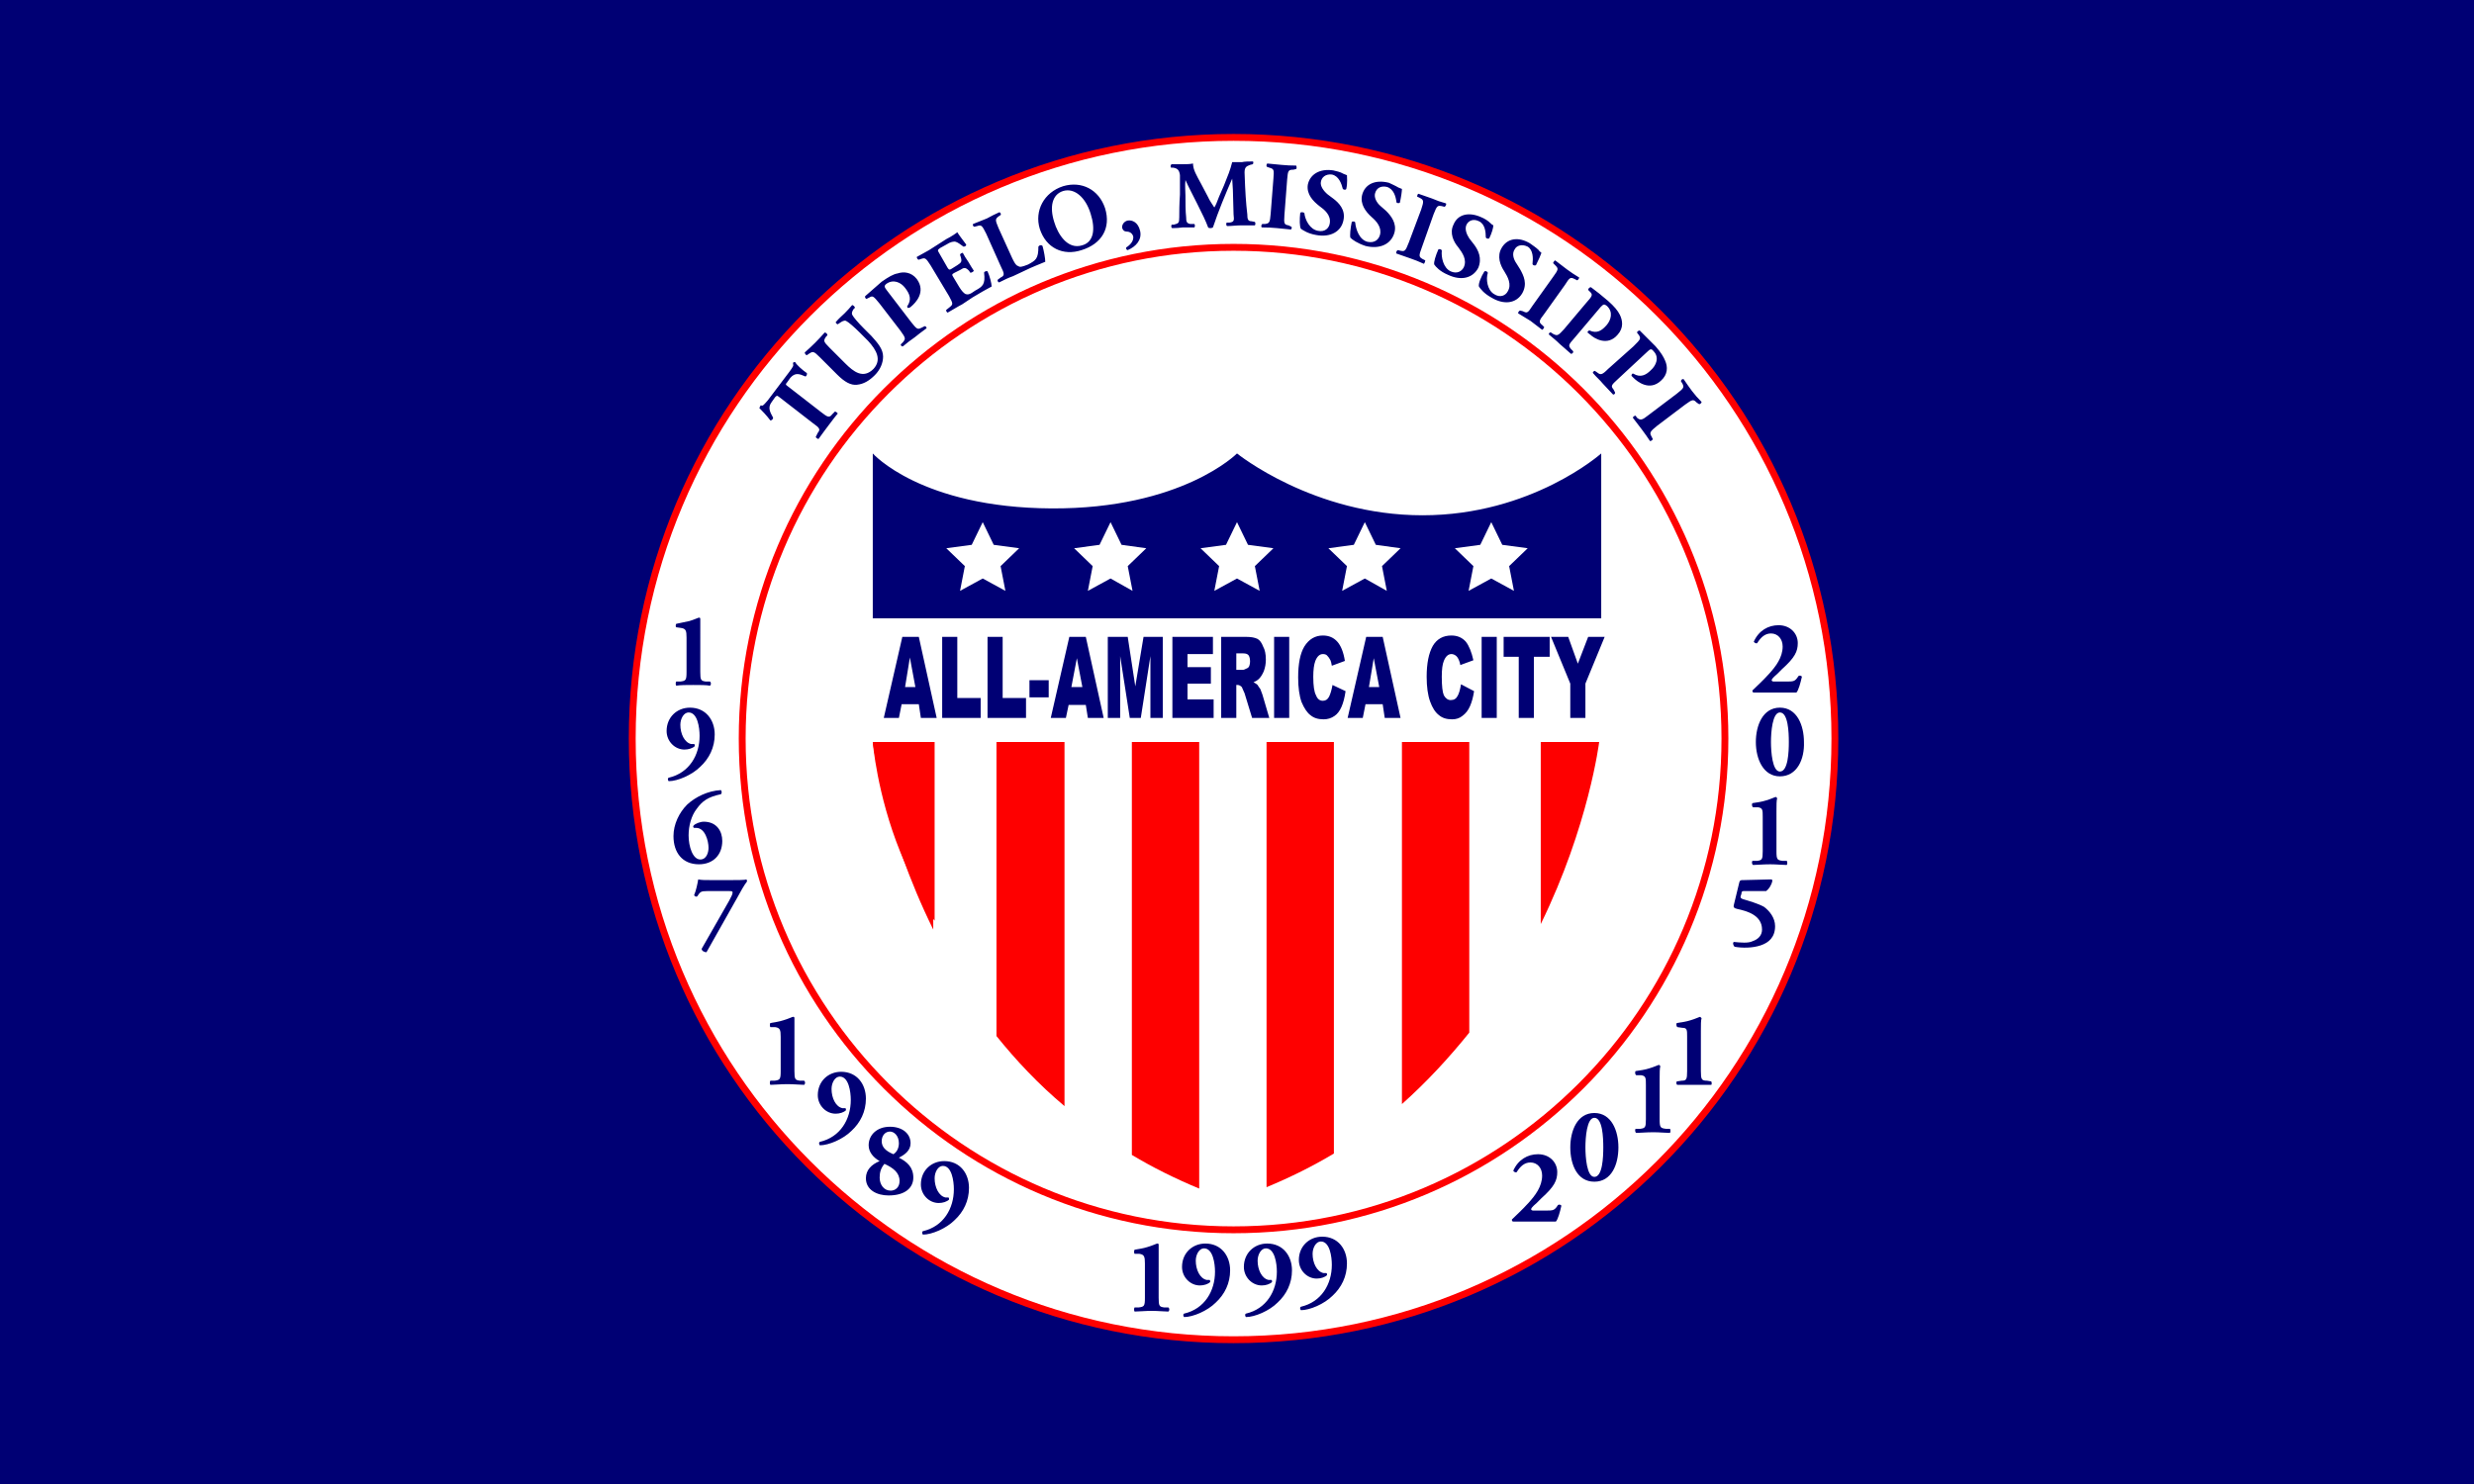 <svg version="1.2" xmlns="http://www.w3.org/2000/svg" viewBox="0 0 360 216" width="1000" height="600">
	<title>us-mstup</title>
	<style>
		.s0 { fill: #000074 } 
		.s1 { fill: #ffffff;stroke: #fe0000 } 
		.s2 { fill: #fe0000 } 
		.s3 { fill: #ffffff } 
	</style>
	<g id="us-mstup">
		<path id="Shape 4" class="s0" d="m0 0h360v216h-360z"/>
		<g id="Folder 1">
			<path id="Shape 3" class="s1" d="m179.5 195c-48.4 0-87.5-39.1-87.5-87.5 0-48.4 39.1-87.5 87.5-87.5 48.4 0 87.5 39.1 87.5 87.5 0 48.4-39.1 87.5-87.5 87.5z"/>
			<path id="Shape 3 copy" class="s1" d="m179.5 179c-39.5 0-71.5-32-71.5-71.5 0-39.5 32-71.5 71.5-71.5 39.5 0 71.5 32 71.5 71.5 0 39.5-32 71.5-71.5 71.5z"/>
			<g id="Folder 2">
				<path id="path94" fill-rule="evenodd" class="s2" d="m224.2 134.5v-26.5h8.5c0 0-1.5 12.2-8.5 26.5z"/>
				<path id="Shape 2" class="s2" d="m136 108v26c0 0-1.6-1.6-5-10-3.4-8.4-4-16-4-16z"/>
				<path id="path98" fill-rule="evenodd" class="s2" d="m204 160.7v-52.7h9.8v42.3c-2.9 3.6-6.1 7.1-9.8 10.4z"/>
				<path id="path102" fill-rule="evenodd" class="s2" d="m184.3 172.8v-64.8h9.8v59.9q-4.5 2.7-9.8 4.9z"/>
				<path id="path110" fill-rule="evenodd" class="s2" d="m164.7 168.1v-60.1h9.8v65q-5.3-2.2-9.8-4.9z"/>
				<path id="path114" fill-rule="evenodd" class="s2" d="m145 150.8v-42.8h9.9v53c-3.8-3.2-7-6.6-9.9-10.2z"/>
				<path id="path106" fill-rule="evenodd" class="s2" d="m135.8 135.3c-7.2-14.6-8.8-27.3-8.8-27.3h8.8z"/>
				<path id="Shape 1" class="s0" d="m153 74c19 0.1 27-8 27-8 0 0 11.1 9 27 9 15.9 0 26-9 26-9v24h-106v-24c0 0 7 7.9 26 8z"/>
				<path id="Layer" class="s3" d="m143 76l1.6 3.3 3.7 0.5-2.7 2.6 0.7 3.6-3.3-1.8-3.3 1.8 0.7-3.6-2.7-2.6 3.7-0.5 1.6-3.3 1.6 3.3"/>
				<path id="Layer copy" class="s3" d="m217 76l1.6 3.3 3.7 0.5-2.7 2.6 0.7 3.6-3.3-1.8-3.3 1.8 0.7-3.6-2.7-2.6 3.7-0.5 1.6-3.3 1.6 3.3"/>
				<path id="Layer copy 2" class="s3" d="m180 76l1.6 3.3 3.7 0.5-2.7 2.6 0.7 3.6-3.3-1.8-3.3 1.8 0.7-3.6-2.7-2.6 3.7-0.5 1.6-3.3 1.6 3.3"/>
				<path id="Layer copy 3" class="s3" d="m198.6 76l1.6 3.3 3.6 0.5-2.7 2.6 0.7 3.6-3.2-1.8-3.3 1.8 0.7-3.6-2.7-2.6 3.7-0.5 1.6-3.3 1.6 3.3"/>
				<path id="Layer copy 4" class="s3" d="m161.6 76l1.6 3.3 3.6 0.5-2.7 2.6 0.7 3.6-3.2-1.8-3.3 1.8 0.7-3.6-2.7-2.6 3.7-0.5 1.6-3.3 1.6 3.3"/>
				<path id="ALL-AMERICA CITY" fill-rule="evenodd" class="s0" d="m134 104.5l-0.3-2h-2.5l-0.4 2h-2.2l2.7-11.8h2.4l2.6 11.8zm-2.3-4.5h1.5l-0.8-4.3zm5.4 4.5v-11.8h2.2v8.9h3.4v2.9zm6.6 0v-11.8h2.2v8.9h3.4v2.9zm6.1-3v-2.5h2.8v2.5zm8.5 3l-0.3-1.9h-2.5l-0.4 1.9h-2.2l2.7-11.8h2.4l2.6 11.8zm-2.4-4.5h1.6l-0.8-4.2zm5.3 4.5v-11.8h2.9l1.1 7.2 1.2-7.2h2.8v11.8h-1.8v-9l-1.4 9h-1.6l-1.4-9v9zm9.4 0v-11.8h5.9v2.5h-3.7v1.9h3.4v2.4h-3.4v2.3h3.8v2.7zm9.3 0h-2.2v-11.8h3.7q1 0 1.6 0.3 0.5 0.3 0.8 1.1 0.4 0.7 0.4 1.9 0 0.9-0.3 1.7-0.3 0.7-0.7 1.1-0.3 0.3-0.8 0.5 0.4 0.2 0.6 0.4 0.1 0.2 0.4 0.6 0.2 0.5 0.3 0.8l1 3.4h-2.5l-1.1-3.6q-0.3-0.7-0.4-0.9-0.3-0.3-0.6-0.3h-0.2zm0-9.4v2.4h1q0.1 0 0.5-0.2 0.3-0.1 0.4-0.4 0.1-0.3 0.1-0.6 0-0.6-0.2-0.9-0.2-0.3-0.8-0.3zm5.5 9.4v-11.8h2.2v11.8zm8.5-4.8l1.9 0.9q-0.2 1.4-0.6 2.3-0.4 0.9-1 1.3-0.7 0.5-1.6 0.5-1.2 0-1.9-0.6-0.7-0.5-1.3-1.9-0.5-1.4-0.5-3.6 0-3 0.9-4.5 1-1.6 2.7-1.6 1.3 0 2.1 0.9 0.8 0.9 1.1 2.8l-1.9 0.7q-0.1-0.6-0.2-0.8-0.2-0.4-0.5-0.7-0.2-0.2-0.6-0.2-0.7 0-1.1 1-0.3 0.8-0.3 2.3 0 2 0.4 2.7 0.3 0.8 1 0.8 0.6 0 0.9-0.6 0.3-0.6 0.5-1.7zm7.6 4.8l-0.3-2h-2.5l-0.4 2h-2.2l2.7-11.8h2.4l2.6 11.8zm-2.3-4.5h1.5l-0.8-4.2zm13.4-0.4l1.9 1q-0.2 1.3-0.6 2.2-0.4 0.9-1.1 1.4-0.6 0.5-1.5 0.5-1.2 0-1.9-0.6-0.8-0.6-1.3-2-0.5-1.4-0.5-3.6 0-2.9 0.9-4.5 0.9-1.5 2.7-1.5 1.3 0 2.1 0.9 0.7 0.9 1.1 2.7l-1.9 0.7q-0.1-0.5-0.2-0.7-0.2-0.5-0.5-0.7-0.3-0.2-0.6-0.2-0.7 0-1.1 1-0.3 0.7-0.3 2.3 0 2 0.3 2.7 0.4 0.7 1 0.7 0.7 0 1-0.6 0.3-0.5 0.5-1.7zm3 4.9v-11.8h2.2v11.8zm3.2-8.9v-2.9h6.7v2.9h-2.3v8.9h-2.2v-8.9zm9.7 3.9l-2.8-6.8h2.5l1.4 3.9 1.5-3.9h2.4l-2.8 6.8v5h-2.2z"/>
			</g>
			<path id="1967" class="s0" d="m101.9 97.8c0 1.2 0.1 1.3 0.8 1.4h0.6c0.2 0.1 0.2 0.5 0 0.6-0.5-0.1-1.5-0.1-2.4-0.1-1 0-1.9 0-2.5 0.1-0.1-0.1-0.1-0.5 0-0.6h0.6c0.8-0.1 0.9-0.2 0.9-1.4v-5c0-1-0.1-1.3-0.8-1.4l-0.7-0.1c-0.1 0-0.1-0.4 0-0.5 0.6-0.1 1.3-0.3 1.9-0.4 0.7-0.2 1.3-0.5 1.4-0.5 0.1 0 0.2 0 0.2 0.2 0 0.3 0 1 0 1.8zm2.1 9.1c0 1.9-0.8 3.5-2.1 4.7-1.2 1.2-3.3 2.1-4.6 2.1-0.1-0.1-0.2-0.4 0-0.5 3-0.7 4.5-3.3 4.5-6.1 0-1.2-0.3-3.4-1.6-3.4-0.7 0-1.2 0.9-1.2 1.8 0 1.3 0.6 2.6 1.6 2.8 0.2 0 0.3 0 0.4 0 0.1 0 0.1 0.2 0.1 0.3-0.3 0.3-0.9 0.5-1.5 0.5-1.4 0-2.6-1.2-2.6-2.7 0-2 1.5-3.4 3.4-3.4 2.3 0 3.6 1.8 3.6 3.9zm-4 10.2c1.2-1.1 3-2 4.9-2.1 0.1 0.1 0.2 0.4 0 0.6-1.9 0.4-2.7 1-3.5 2.1-0.8 1-1.2 2.5-1.2 3.9 0 1.6 0.6 3.5 1.7 3.5 0.9 0 1.2-1 1.2-1.7 0-1-0.5-2.9-1.8-2.9q-0.1 0-0.3 0-0.2-0.1-0.1-0.3c0.2-0.3 1-0.6 1.5-0.6 1.9 0 2.7 1.4 2.7 2.8 0 2-1.3 3.4-3.4 3.4-2.4 0-3.7-1.7-3.7-4.1 0-1.7 0.8-3.4 2-4.6zm6.4 11c0.9 0 2 0 2.2-0.1 0.1 0.1 0.1 0.2 0.1 0.3-0.4 0.5-0.9 1.4-1.5 2.5l-4.4 7.8c-0.3 0-0.7-0.2-0.7-0.5l4-7c0.3-0.6 0.5-0.9 0.5-1.2 0-0.2-0.2-0.2-0.5-0.2h-3.2c-0.9 0-1 0.1-1.4 0.7-0.1 0.2-0.4 0.1-0.5-0.1 0.3-0.7 0.5-1.7 0.6-2.3 0.5 0.1 0.9 0.1 1.8 0.1z"/>
			<path id="1989" fill-rule="evenodd" class="s0" d="m115.6 155.9c0 1.2 0.1 1.3 0.8 1.4h0.6c0.2 0.1 0.2 0.5 0 0.6-0.5 0-1.5-0.1-2.4-0.1-1 0-1.9 0.1-2.5 0.1-0.1-0.1-0.1-0.5 0-0.6h0.6c0.8-0.1 0.9-0.2 0.9-1.4v-5c0-1-0.1-1.3-0.8-1.4h-0.7c-0.1-0.1-0.1-0.5 0-0.6 0.6-0.1 1.3-0.2 1.9-0.4 0.7-0.2 1.3-0.5 1.4-0.5 0.1 0 0.2 0 0.2 0.2 0 0.3 0 1 0 1.8zm10.4 4c0 1.9-0.8 3.5-2.1 4.7-1.2 1.2-3.3 2.1-4.6 2.1-0.1-0.1-0.2-0.4 0-0.5 3-0.7 4.5-3.3 4.5-6.1 0-1.2-0.3-3.4-1.6-3.4-0.7 0-1.2 0.9-1.2 1.8 0 1.3 0.6 2.6 1.6 2.8 0.2 0 0.3 0 0.4 0 0.1 0 0.1 0.2 0.1 0.3-0.3 0.3-0.9 0.5-1.5 0.5-1.4 0-2.6-1.2-2.6-2.7 0-2 1.5-3.4 3.4-3.4 2.3 0 3.6 1.8 3.6 3.9zm0 11.6c0-1.2 0.8-2 2-2.5-0.9-0.5-1.6-1.3-1.6-2.3 0-1.5 1.2-2.7 3.1-2.7 1.8 0 3 1 3 2.4 0 1.1-0.9 1.7-1.7 2.1 1.2 0.6 2.1 1.4 2.1 2.9 0 1.5-1.2 2.6-3.6 2.6-1.7 0-3.3-0.8-3.3-2.5zm4.9 0.4c0-1.2-0.9-1.9-2.2-2.5-0.5 0.6-0.7 1.2-0.7 2 0 1 0.6 1.9 1.6 1.9 0.7 0 1.3-0.5 1.3-1.4zm-2.6-5.8c0 0.8 0.5 1.4 1.7 1.9 0.5-0.3 0.8-0.9 0.8-1.6 0-1.1-0.7-1.7-1.3-1.7-0.7 0-1.2 0.6-1.2 1.4zm12.7 6.8c0 1.9-0.8 3.5-2.1 4.7-1.2 1.2-3.3 2.1-4.6 2.1-0.1-0.1-0.2-0.4 0-0.5 3-0.7 4.5-3.3 4.5-6.1 0-1.2-0.3-3.4-1.6-3.4-0.7 0-1.2 0.9-1.2 1.8 0 1.3 0.6 2.6 1.6 2.8 0.2 0 0.3 0 0.4 0 0.1 0 0.1 0.2 0.1 0.3-0.3 0.3-0.9 0.5-1.5 0.5-1.4 0-2.6-1.2-2.6-2.7 0-2 1.5-3.4 3.4-3.4 2.3 0 3.6 1.8 3.6 3.9z"/>
			<path id="1999" class="s0" d="m168.6 188.9c0 1.2 0.1 1.3 0.8 1.4h0.6c0.2 0.1 0.2 0.5 0 0.6-0.5 0-1.5-0.1-2.4-0.1-1 0-1.9 0.1-2.5 0.1-0.1-0.1-0.1-0.5 0-0.6h0.6c0.8-0.1 0.9-0.2 0.9-1.4v-5c0-1-0.1-1.3-0.8-1.4h-0.7c-0.1-0.1-0.1-0.5 0-0.6 0.6-0.1 1.3-0.2 1.9-0.4 0.7-0.2 1.3-0.5 1.4-0.5 0.1 0 0.2 0 0.2 0.2 0 0.3 0 1 0 1.8zm10.4-4c0 1.9-0.8 3.5-2.1 4.7-1.2 1.2-3.3 2.1-4.6 2.1-0.1-0.1-0.2-0.4 0-0.5 3-0.7 4.5-3.3 4.5-6.1 0-1.2-0.3-3.4-1.6-3.4-0.7 0-1.2 0.9-1.2 1.8 0 1.3 0.6 2.6 1.6 2.8 0.2 0 0.3 0 0.4 0 0.1 0 0.1 0.2 0.1 0.3-0.3 0.3-0.9 0.5-1.5 0.5-1.4 0-2.6-1.2-2.6-2.7 0-2 1.5-3.4 3.4-3.4 2.3 0 3.6 1.8 3.6 3.9zm9 0c0 1.9-0.8 3.5-2.1 4.7-1.2 1.2-3.3 2.1-4.6 2.1-0.1-0.1-0.2-0.4 0-0.5 3-0.7 4.5-3.3 4.5-6.1 0-1.2-0.3-3.4-1.6-3.4-0.7 0-1.2 0.9-1.2 1.8 0 1.3 0.6 2.6 1.6 2.8 0.2 0 0.3 0 0.4 0 0.1 0 0.1 0.2 0.1 0.3-0.3 0.3-0.9 0.5-1.5 0.5-1.4 0-2.6-1.2-2.6-2.7 0-2 1.5-3.4 3.4-3.4 2.3 0 3.6 1.8 3.6 3.9zm8-1c0 1.9-0.8 3.5-2.1 4.7-1.2 1.2-3.3 2.1-4.6 2.1-0.1-0.1-0.2-0.4 0-0.5 3-0.7 4.5-3.3 4.5-6.1 0-1.2-0.3-3.4-1.6-3.4-0.7 0-1.2 0.9-1.2 1.8 0 1.3 0.6 2.6 1.6 2.8 0.2 0 0.3 0 0.4 0 0.1 0 0.1 0.2 0.1 0.3-0.3 0.3-0.9 0.5-1.5 0.5-1.4 0-2.6-1.2-2.6-2.7 0-2 1.5-3.4 3.4-3.4 2.3 0 3.6 1.8 3.6 3.9z"/>
			<path id="2011" fill-rule="evenodd" class="s0" d="m224.9 176.2c1.1 0 1.3 0 1.8-0.8 0.1-0.1 0.4-0.1 0.5 0.1-0.2 0.9-0.5 2-0.8 2.3q-0.4 0-0.9 0-0.5 0-1.2 0h-2.4c-0.8 0-1.5 0-1.7 0-0.2 0-0.2-0.2-0.2-0.3 0.6-0.6 1.5-1.4 2.4-2.4 1-1.1 2-2.4 2-4 0-1.1-0.7-1.9-1.7-1.9-0.9 0-1.5 0.6-2 1.4-0.1 0.1-0.4 0-0.5-0.2 0.7-1.6 2.1-2.4 3.6-2.4 1.7 0 2.8 1.2 2.8 2.6 0 1.2-0.4 2.1-2.3 3.8l-0.7 0.7c-0.7 0.6-0.8 0.8-0.8 0.9 0 0.1 0.1 0.2 0.3 0.2zm10.6-9.2c0 2.5-1 5-3.5 5-2.5 0-3.5-2.5-3.5-5 0-2.4 1-5 3.5-5 2.5 0 3.5 2.6 3.5 5zm-3.5 4.3c1.2 0 1.3-2.9 1.3-4.3 0-1.4-0.1-4.3-1.3-4.3-1.1 0-1.3 2.9-1.3 4.3 0 1.4 0.2 4.3 1.3 4.3zm9.5-8.4c0 1.2 0.1 1.3 0.9 1.4h0.6c0.1 0.1 0.1 0.5 0 0.6-0.6 0-1.5-0.1-2.4-0.1-1.1 0-2 0.1-2.5 0.1-0.2-0.1-0.2-0.5-0.1-0.6h0.7c0.7-0.1 0.8-0.2 0.8-1.4v-5c0-1 0-1.3-0.7-1.4h-0.7c-0.2-0.1-0.2-0.5-0.1-0.6 0.7-0.1 1.4-0.2 2-0.4 0.7-0.2 1.3-0.5 1.4-0.5 0 0 0.1 0 0.2 0.2-0.1 0.3-0.1 1-0.1 1.8zm6-7c0 1.2 0.1 1.4 0.9 1.4l0.6 0.1c0.1 0.1 0.1 0.5 0 0.5-0.6 0-1.5 0-2.4 0-1.1 0-2 0-2.5 0-0.2 0-0.2-0.4-0.1-0.5l0.7-0.1c0.7 0 0.8-0.2 0.8-1.4v-5c0-1 0-1.3-0.7-1.3l-0.7-0.1c-0.2-0.1-0.2-0.5-0.1-0.6 0.7-0.1 1.4-0.2 2-0.4 0.7-0.2 1.3-0.5 1.4-0.5 0 0 0.1 0.1 0.2 0.2-0.1 0.3-0.1 1-0.1 1.8z"/>
			<path id="2015" fill-rule="evenodd" class="s0" d="m259.9 99.2c1.1 0 1.3 0 1.8-0.8 0.1-0.1 0.4-0.1 0.5 0.1-0.2 0.9-0.5 2-0.8 2.3q-0.4 0-0.9 0-0.5 0-1.2 0h-2.4c-0.8 0-1.5 0-1.7 0-0.2 0-0.2-0.2-0.2-0.3 0.6-0.6 1.5-1.4 2.4-2.4 1-1.1 2-2.4 2-4 0-1.1-0.7-1.9-1.7-1.9-0.9 0-1.5 0.6-2 1.4-0.1 0.1-0.4 0-0.5-0.2 0.7-1.6 2.1-2.4 3.6-2.4 1.7 0 2.8 1.2 2.8 2.6 0 1.2-0.4 2.1-2.3 3.8l-0.7 0.7c-0.7 0.6-0.8 0.8-0.8 0.9 0 0.1 0.1 0.2 0.3 0.2zm2.6 8.8c0.1 2.5-1 5-3.5 5-2.4 0-3.5-2.5-3.5-5 0-2.4 1-5 3.5-5 2.5 0 3.5 2.6 3.5 5zm-3.5 4.3c1.2 0 1.3-2.9 1.3-4.3 0-1.4-0.1-4.3-1.3-4.3-1.1 0-1.3 2.9-1.3 4.3 0 1.4 0.2 4.3 1.3 4.3zm-0.5 11.6c0 1.2 0.1 1.3 0.9 1.4h0.6c0.1 0.1 0.1 0.5 0 0.6-0.6 0-1.5-0.1-2.4-0.1-1.1 0-2 0.1-2.5 0.1-0.2-0.1-0.2-0.5-0.1-0.6h0.7c0.7-0.1 0.8-0.2 0.8-1.4v-5c0-1 0-1.3-0.7-1.4h-0.7c-0.2-0.1-0.2-0.5-0.1-0.6 0.7-0.1 1.4-0.2 2-0.4 0.7-0.2 1.3-0.5 1.4-0.5 0 0 0.1 0 0.2 0.2-0.1 0.3-0.1 1-0.1 1.8zm-0.8 4.1q0.2 0 0.2 0.2c-0.1 0.6-0.5 1.2-0.9 1.5h-3.3c-0.2 0-0.3 0.1-0.3 0.4l-0.1 0.3c-0.1 0.3 0.1 0.4 0.4 0.5 0.7 0.2 2.1 0.6 3 1.1 0.8 0.6 1.6 1.6 1.6 2.8 0 1.6-0.9 2.4-2.1 2.8-1.2 0.4-2.7 0.4-3.8 0.2-0.2-0.2-0.3-0.6-0.1-0.7 1 0.1 2.1 0.2 2.7-0.1 0.9-0.3 1.4-0.9 1.4-1.7 0-2.1-2.2-2.7-3.6-3-0.5-0.1-0.6-0.3-0.5-0.6l0.8-3.3c0.1-0.3 0.2-0.3 0.6-0.3z"/>
			<path id="TUPELO, MISSISSIPPI" fill-rule="evenodd" class="s0" d="m113.4 57.8c-0.3-0.2-0.3-0.3-0.6 0l-0.5 0.7c-0.6 0.8-0.3 1.4 0.2 2.3 0 0.2-0.2 0.4-0.4 0.4-0.6-0.8-1.2-1.4-1.6-1.8q0-0.1 0.1-0.2 0-0.1 0.1-0.2c0.3 0.1 0.3 0.1 1-0.7l3.1-4.1c0.6-0.8 0.7-1 0.6-1.2q0-0.1 0-0.2c0.1-0.1 0.2-0.1 0.3-0.1 0.2 0.4 1.1 1.2 1.7 1.6 0.1 0.2-0.1 0.5-0.2 0.5-0.9-0.4-1.5-0.6-2.2 0.2l-0.5 0.7c-0.2 0.2-0.2 0.3 0.1 0.5l4.9 3.8c1 0.8 1.2 0.8 1.6 0.3l0.4-0.4c0.1 0 0.4 0.2 0.4 0.3-0.6 0.7-1 1.3-1.4 1.8-0.4 0.5-0.8 1.1-1.4 1.9-0.1 0-0.4-0.2-0.4-0.3l0.3-0.6c0.4-0.5 0.3-0.7-0.7-1.4zm5.9-5.8c-0.9-0.9-1-0.9-1.6-0.5l-0.3 0.2c-0.1 0-0.3-0.2-0.3-0.4q0.8-0.7 1.5-1.4 0.7-0.7 1.4-1.5c0.2 0 0.4 0.2 0.4 0.4l-0.2 0.2c-0.4 0.6-0.4 0.7 0.5 1.6l2.3 2.3c1.2 1.2 2.6 2.3 4.1 0.8 1.2-1.3 0.5-2.7-0.8-4.1l-1.2-1.2c-0.8-0.8-1.6-1.5-2-1.7-0.3-0.1-0.6 0.1-0.9 0.3l-0.3 0.2c-0.1 0-0.3-0.2-0.3-0.3 0.5-0.6 0.9-0.9 1.3-1.3q0.6-0.6 1.1-1.2c0.1 0 0.4 0.2 0.4 0.4l-0.2 0.2c-0.2 0.3-0.3 0.6-0.2 0.8 0.2 0.4 0.9 1.2 1.7 2l1.1 1.1c0.9 1 1.7 1.9 1.7 3 0 0.9-0.4 1.9-1.2 2.7-0.8 0.8-1.6 1.3-2.6 1.4-0.9 0.1-1.8-0.4-2.9-1.5zm8.7-7.8c-0.9-1.1-1-1.2-1.5-0.9l-0.4 0.2c-0.1 0-0.3-0.2-0.2-0.4q1-0.9 2.4-2.1c1-0.7 1.7-1.1 2.3-1.2 0.9-0.3 2-0.2 2.8 0.8 1.4 1.9-0.2 3.5-0.8 4-0.1 0.1-0.2 0.2-0.4 0.2-0.1 0.1-0.2-0.1-0.2-0.2 0.7-1 0.4-1.8-0.3-2.7-0.6-0.8-1.7-1.3-2.7-0.6-0.4 0.3-0.3 0.5 0 0.9l3.6 4.7c0.8 1 0.9 1.1 1.5 0.8l0.4-0.2c0.2-0.1 0.4 0.2 0.3 0.3-0.7 0.5-1.2 0.9-1.7 1.3-0.6 0.4-1.1 0.8-1.7 1.3-0.2 0.1-0.4-0.2-0.3-0.3l0.3-0.3c0.4-0.5 0.4-0.6-0.4-1.7zm9.9-5.2c0.2 0.3 0.3 0.3 0.6 0.1l0.8-0.5c0.6-0.4 0.7-0.5 0.5-1.2l-0.1-0.3c0-0.2 0.3-0.3 0.4-0.3q0.3 0.6 0.8 1.3 0.4 0.7 0.8 1.3c0 0.1-0.3 0.3-0.5 0.3l-0.2-0.3c-0.5-0.5-0.7-0.5-1.3-0.1l-0.8 0.4c-0.4 0.2-0.4 0.3-0.2 0.6l0.9 1.5q0.5 0.8 0.9 1c0.3 0.1 0.6 0.1 1.4-0.5 1.1-0.6 1.5-0.9 1.3-2.6 0-0.2 0.4-0.3 0.5-0.2 0.3 0.6 0.6 1.8 0.6 2.2-0.6 0.3-1.8 1-2.8 1.6l-1.5 1c-0.6 0.3-1.2 0.7-2.1 1.2-0.1 0-0.3-0.3-0.2-0.4l0.5-0.4c0.5-0.4 0.5-0.5-0.1-1.6l-2.7-4.5c-0.7-1.1-0.8-1.1-1.4-0.9l-0.3 0.1c-0.2 0-0.3-0.3-0.3-0.4q0.9-0.5 1.8-1l2.5-1.6c0.8-0.4 1.5-0.9 1.6-1 0.1 0.2 0.7 1 1.3 1.8 0 0.2-0.2 0.3-0.4 0.3-0.4-0.3-0.8-0.6-1.1-0.7-0.3-0.1-0.8 0-1.4 0.4l-0.9 0.5c-0.4 0.3-0.4 0.3-0.1 0.8zm9.4-1.4c0.3 0.6 0.5 1 0.8 1.1 0.3 0.2 0.5 0.2 1.5-0.2 1.1-0.6 1.5-0.8 1.5-2.6 0.1-0.2 0.4-0.3 0.6-0.1 0.2 0.7 0.4 1.8 0.4 2.3-0.7 0.3-2 0.8-3 1.3l-1.7 0.8c-0.6 0.2-1.2 0.5-2 0.9-0.2 0-0.3-0.3-0.2-0.4l0.4-0.3c0.6-0.3 0.6-0.5 0-1.7l-2.1-4.7c-0.6-1.2-0.7-1.3-1.3-1.1l-0.4 0.1c-0.2 0-0.3-0.3-0.2-0.4q1-0.4 2-0.8 0.9-0.5 1.8-0.9c0.2 0 0.3 0.3 0.2 0.4l-0.3 0.2c-0.5 0.4-0.5 0.5 0 1.7zm13.5-7.3c0.9 2.9-0.5 5.2-3.4 6.1-2.7 0.9-5.2-0.3-6.1-3.1-0.8-2.6 0.6-5.3 3.4-6.2 2.7-0.8 5.2 0.5 6.1 3.2zm-6.1-2.5c-1.6 0.5-2 2.3-1.3 4.5 0.5 1.7 1.9 4.1 4.1 3.4 1.7-0.5 1.9-2.4 1.2-4.6-0.7-2.3-2.3-3.8-4-3.3zm11.2 5.8c0.3 1.3-0.6 2.3-1.8 2.8-0.2 0-0.3-0.3-0.2-0.4 0.5-0.3 1.1-0.9 1-1.6-0.2-0.6-0.7-0.7-1-0.7-0.3 0-0.5-0.2-0.6-0.5-0.1-0.5 0.3-1 0.8-1.1 0.6-0.1 1.5 0.2 1.8 1.5zm4.5-9.2c-0.1-0.1-0.1-0.4 0.1-0.5q0.7 0 1.7 0c0.5 0 0.9 0 1.4-0.1 0 0.9 0.5 1.7 1.2 3l1 1.9c0.1 0.3 0.7 1.2 0.9 1.5 0.2-0.3 0.4-0.8 0.7-1.6l0.7-1.6c0.6-1.5 0.9-2.2 1.2-3.4 0.6 0 0.9 0 1.4 0 0.4-0.1 1.1-0.1 1.6-0.1 0.1 0 0.1 0.3 0 0.4l-0.4 0.1c-0.5 0.2-0.8 0.3-0.8 1.1 0.1 2.9 0.2 4.4 0.4 6.1 0 0.7 0.1 1 0.6 1l0.5 0.1c0.1 0.1 0.1 0.4 0 0.5-0.7 0-1.3 0-2 0-0.6 0-1.4 0.1-2 0.1-0.2 0-0.2-0.4-0.1-0.5h0.4c0.7-0.1 0.7-0.3 0.6-1.2l-0.1-3.6-0.1-1.6c-1 2.3-2 4.7-2.8 7.1q-0.2 0.1-0.3 0.1c-0.2 0-0.3 0-0.4-0.1-0.6-1.7-2.5-5.1-3.3-6.9-0.1 0.9 0 1.5 0 2.3 0 0.9 0 2.3 0.1 3.1 0 0.7 0.1 0.9 0.6 1h0.6c0.1 0.1 0.1 0.4 0 0.5-0.5 0-1.1 0-1.7 0q-0.7 0.1-1.5 0.1c-0.2 0-0.2-0.4-0.1-0.5h0.3c0.7-0.2 0.8-0.2 0.8-1.1 0-0.7 0-1.9 0.1-3.3 0-0.9 0-2 0-2.8-0.1-0.8-0.4-1-1-1.1zm16.5 6.9c-0.1 1.3 0 1.4 0.6 1.5l0.4 0.2c0.1 0 0.1 0.4-0.1 0.4q-1.1-0.1-2-0.2-1-0.1-2.2-0.1c-0.1-0.1-0.1-0.4 0.1-0.5h0.4c0.6-0.1 0.7-0.2 0.8-1.5l0.4-5.1c0.1-1.3 0.1-1.4-0.6-1.6l-0.3-0.1c-0.2-0.1-0.1-0.4 0-0.5q1.1 0.1 2.1 0.2 1 0.1 2.1 0.1c0.1 0.1 0.1 0.5 0 0.5l-0.4 0.1c-0.7 0-0.8 0.1-0.9 1.4zm4.6 2.9c-1.2-0.2-1.9-0.7-2.2-0.9-0.2-0.3-0.2-1.4-0.1-2.3 0.1-0.2 0.5-0.1 0.6 0 0.1 1 0.8 2.4 2 2.6 1 0.2 1.6-0.4 1.7-1.1 0.2-1.2-0.8-2-1.5-2.5-0.9-0.7-1.9-1.7-1.7-3.1 0.3-1.5 1.7-2.4 3.7-2.1 0.4 0.1 1 0.2 1.5 0.5 0.2 0.1 0.3 0.1 0.5 0.2 0 0.3 0.1 1.1-0.1 2-0.1 0.2-0.4 0.1-0.5 0-0.2-0.8-0.6-1.9-1.6-2.1-0.9-0.1-1.5 0.4-1.6 1.1-0.1 0.6 0.4 1.3 1 1.8l0.8 0.6c0.8 0.6 1.8 1.6 1.5 3.1-0.3 1.7-1.9 2.6-4 2.2zm7.2 1.6c-1.2-0.4-1.9-0.9-2.2-1.2-0.1-0.3 0-1.4 0.2-2.3 0.1-0.1 0.5-0.1 0.5 0.1 0.1 1 0.6 2.5 1.8 2.8 1 0.2 1.6-0.3 1.8-1 0.3-1.1-0.5-2-1.2-2.6-0.9-0.8-1.7-1.9-1.4-3.2 0.4-1.6 1.9-2.3 3.9-1.8 0.4 0.2 0.9 0.4 1.4 0.7 0.2 0.1 0.3 0.1 0.5 0.2 0 0.3-0.1 1.1-0.3 2-0.1 0.1-0.5 0.1-0.5-0.1-0.1-0.8-0.4-1.9-1.4-2.2-0.9-0.2-1.5 0.2-1.7 0.9-0.2 0.6 0.2 1.4 0.8 1.9l0.8 0.7c0.7 0.7 1.6 1.8 1.2 3.2-0.5 1.7-2.2 2.4-4.2 1.9zm8.2 0.2c-0.5 1.3-0.4 1.4 0.1 1.7l0.4 0.2c0 0.1-0.1 0.4-0.2 0.5q-1.1-0.5-2-0.8-0.9-0.3-2-0.7c-0.1-0.1 0-0.4 0.2-0.5l0.4 0.1c0.6 0.1 0.7 0.1 1.2-1.2l1.8-4.8c0.4-1.2 0.4-1.4-0.2-1.7l-0.4-0.2c0-0.1 0.1-0.4 0.2-0.4q1.1 0.4 2 0.7 0.9 0.4 2 0.7c0.1 0.1 0 0.4-0.2 0.5l-0.4-0.1c-0.6-0.1-0.7-0.1-1.2 1.2zm3.8 4c-1.2-0.5-1.8-1.2-2-1.5-0.1-0.3 0.2-1.3 0.6-2.2 0.2-0.1 0.5 0 0.5 0.2-0.1 0.9 0.2 2.5 1.3 3 0.9 0.4 1.6 0 1.9-0.6 0.5-1.1-0.2-2.1-0.8-2.9-0.7-0.8-1.3-2.1-0.7-3.3 0.6-1.5 2.2-1.9 4-1.1 0.5 0.2 1 0.5 1.4 0.9 0.1 0.1 0.2 0.2 0.4 0.3 0 0.3-0.2 1.1-0.6 1.9-0.2 0.1-0.5 0-0.5-0.2 0-0.7-0.1-1.9-1-2.3-0.8-0.4-1.5-0.1-1.8 0.5-0.3 0.6 0 1.4 0.4 2l0.7 0.9c0.6 0.8 1.2 2 0.6 3.4-0.8 1.5-2.5 1.9-4.4 1zm6.3 3.3c-1.1-0.6-1.6-1.3-1.8-1.6-0.1-0.4 0.3-1.4 0.8-2.2 0.2-0.1 0.4 0 0.5 0.2-0.3 0.9-0.1 2.5 0.9 3.1 0.9 0.6 1.7 0.2 2-0.4 0.6-1 0-2.1-0.5-2.9-0.6-0.9-1.1-2.2-0.4-3.4 0.8-1.4 2.4-1.7 4.1-0.7 0.4 0.3 0.9 0.6 1.3 1 0.1 0.2 0.2 0.2 0.4 0.4-0.1 0.3-0.4 1-0.8 1.8-0.2 0.1-0.5 0-0.5-0.2 0.1-0.8 0.1-2-0.7-2.5-0.8-0.4-1.6-0.2-1.9 0.4-0.4 0.6-0.2 1.4 0.3 2.1l0.5 0.8c0.5 0.9 1.1 2.1 0.3 3.5-0.9 1.5-2.7 1.7-4.5 0.6zm7.7 2.4c-0.8 1-0.8 1.2-0.3 1.6l0.3 0.3c0 0.1-0.2 0.4-0.3 0.4q-0.9-0.7-1.7-1.3-0.8-0.5-1.8-1.1c0-0.2 0.2-0.4 0.3-0.4l0.4 0.1c0.6 0.3 0.7 0.3 1.4-0.8l3-4.2c0.8-1.1 0.8-1.2 0.3-1.7l-0.3-0.3c0-0.1 0.2-0.4 0.3-0.4q0.9 0.7 1.7 1.3 0.8 0.6 1.8 1.2c0 0.1-0.2 0.4-0.3 0.4l-0.4-0.2c-0.6-0.3-0.7-0.2-1.4 0.9zm6.1-1.6c0.9-1 1-1.2 0.6-1.6l-0.3-0.3c0-0.2 0.2-0.4 0.4-0.4q1.1 0.8 2.5 2c0.9 0.8 1.4 1.4 1.7 2 0.4 0.8 0.6 1.9-0.3 2.9-1.5 1.8-3.5 0.5-4 0-0.2-0.1-0.2-0.2-0.4-0.3 0-0.1 0.1-0.3 0.3-0.3 1.1 0.5 1.8 0 2.5-0.8 0.6-0.7 1-1.9 0-2.8-0.4-0.3-0.5-0.2-0.9 0.2l-3.8 4.5c-0.9 1-0.9 1.1-0.5 1.6l0.3 0.3c0.1 0.2-0.1 0.4-0.3 0.4-0.6-0.5-1.1-1-1.6-1.4-0.5-0.5-1-0.9-1.6-1.4-0.1-0.1 0.1-0.4 0.3-0.3l0.3 0.2c0.6 0.3 0.7 0.3 1.6-0.7zm6.9 6.3c1-1 1.1-1.1 0.8-1.6l-0.3-0.4c0-0.1 0.2-0.3 0.4-0.3q1 1 2.3 2.3c0.8 0.9 1.2 1.6 1.4 2.1 0.4 0.9 0.4 2-0.6 2.9-1.7 1.6-3.5 0.1-4-0.4-0.1-0.1-0.2-0.2-0.3-0.3 0-0.2 0.1-0.4 0.3-0.3 1 0.6 1.8 0.2 2.5-0.5 0.8-0.7 1.3-1.9 0.4-2.8-0.3-0.4-0.5-0.3-0.9 0.1l-4.3 4c-1 0.9-1 1-0.6 1.5l0.2 0.4c0.1 0.2-0.2 0.4-0.3 0.3-0.6-0.6-1-1.1-1.5-1.6-0.4-0.5-0.9-0.9-1.4-1.5-0.1-0.1 0.2-0.4 0.3-0.3l0.3 0.2c0.5 0.4 0.7 0.4 1.6-0.5zm3.4 11.6c-1 0.8-1.1 1-0.8 1.5l0.2 0.4c0 0.1-0.2 0.3-0.4 0.3q-0.6-0.9-1.2-1.7-0.6-0.8-1.3-1.7c0-0.1 0.2-0.3 0.4-0.3l0.2 0.3c0.5 0.4 0.7 0.4 1.7-0.4l4.1-3.1c1-0.8 1.1-0.9 0.8-1.5l-0.2-0.3c0-0.2 0.2-0.4 0.4-0.3q0.6 0.9 1.2 1.7 0.6 0.8 1.4 1.6c0 0.2-0.3 0.4-0.4 0.3l-0.3-0.2c-0.5-0.5-0.6-0.5-1.7 0.3z"/>
		</g>
	</g>
</svg>
